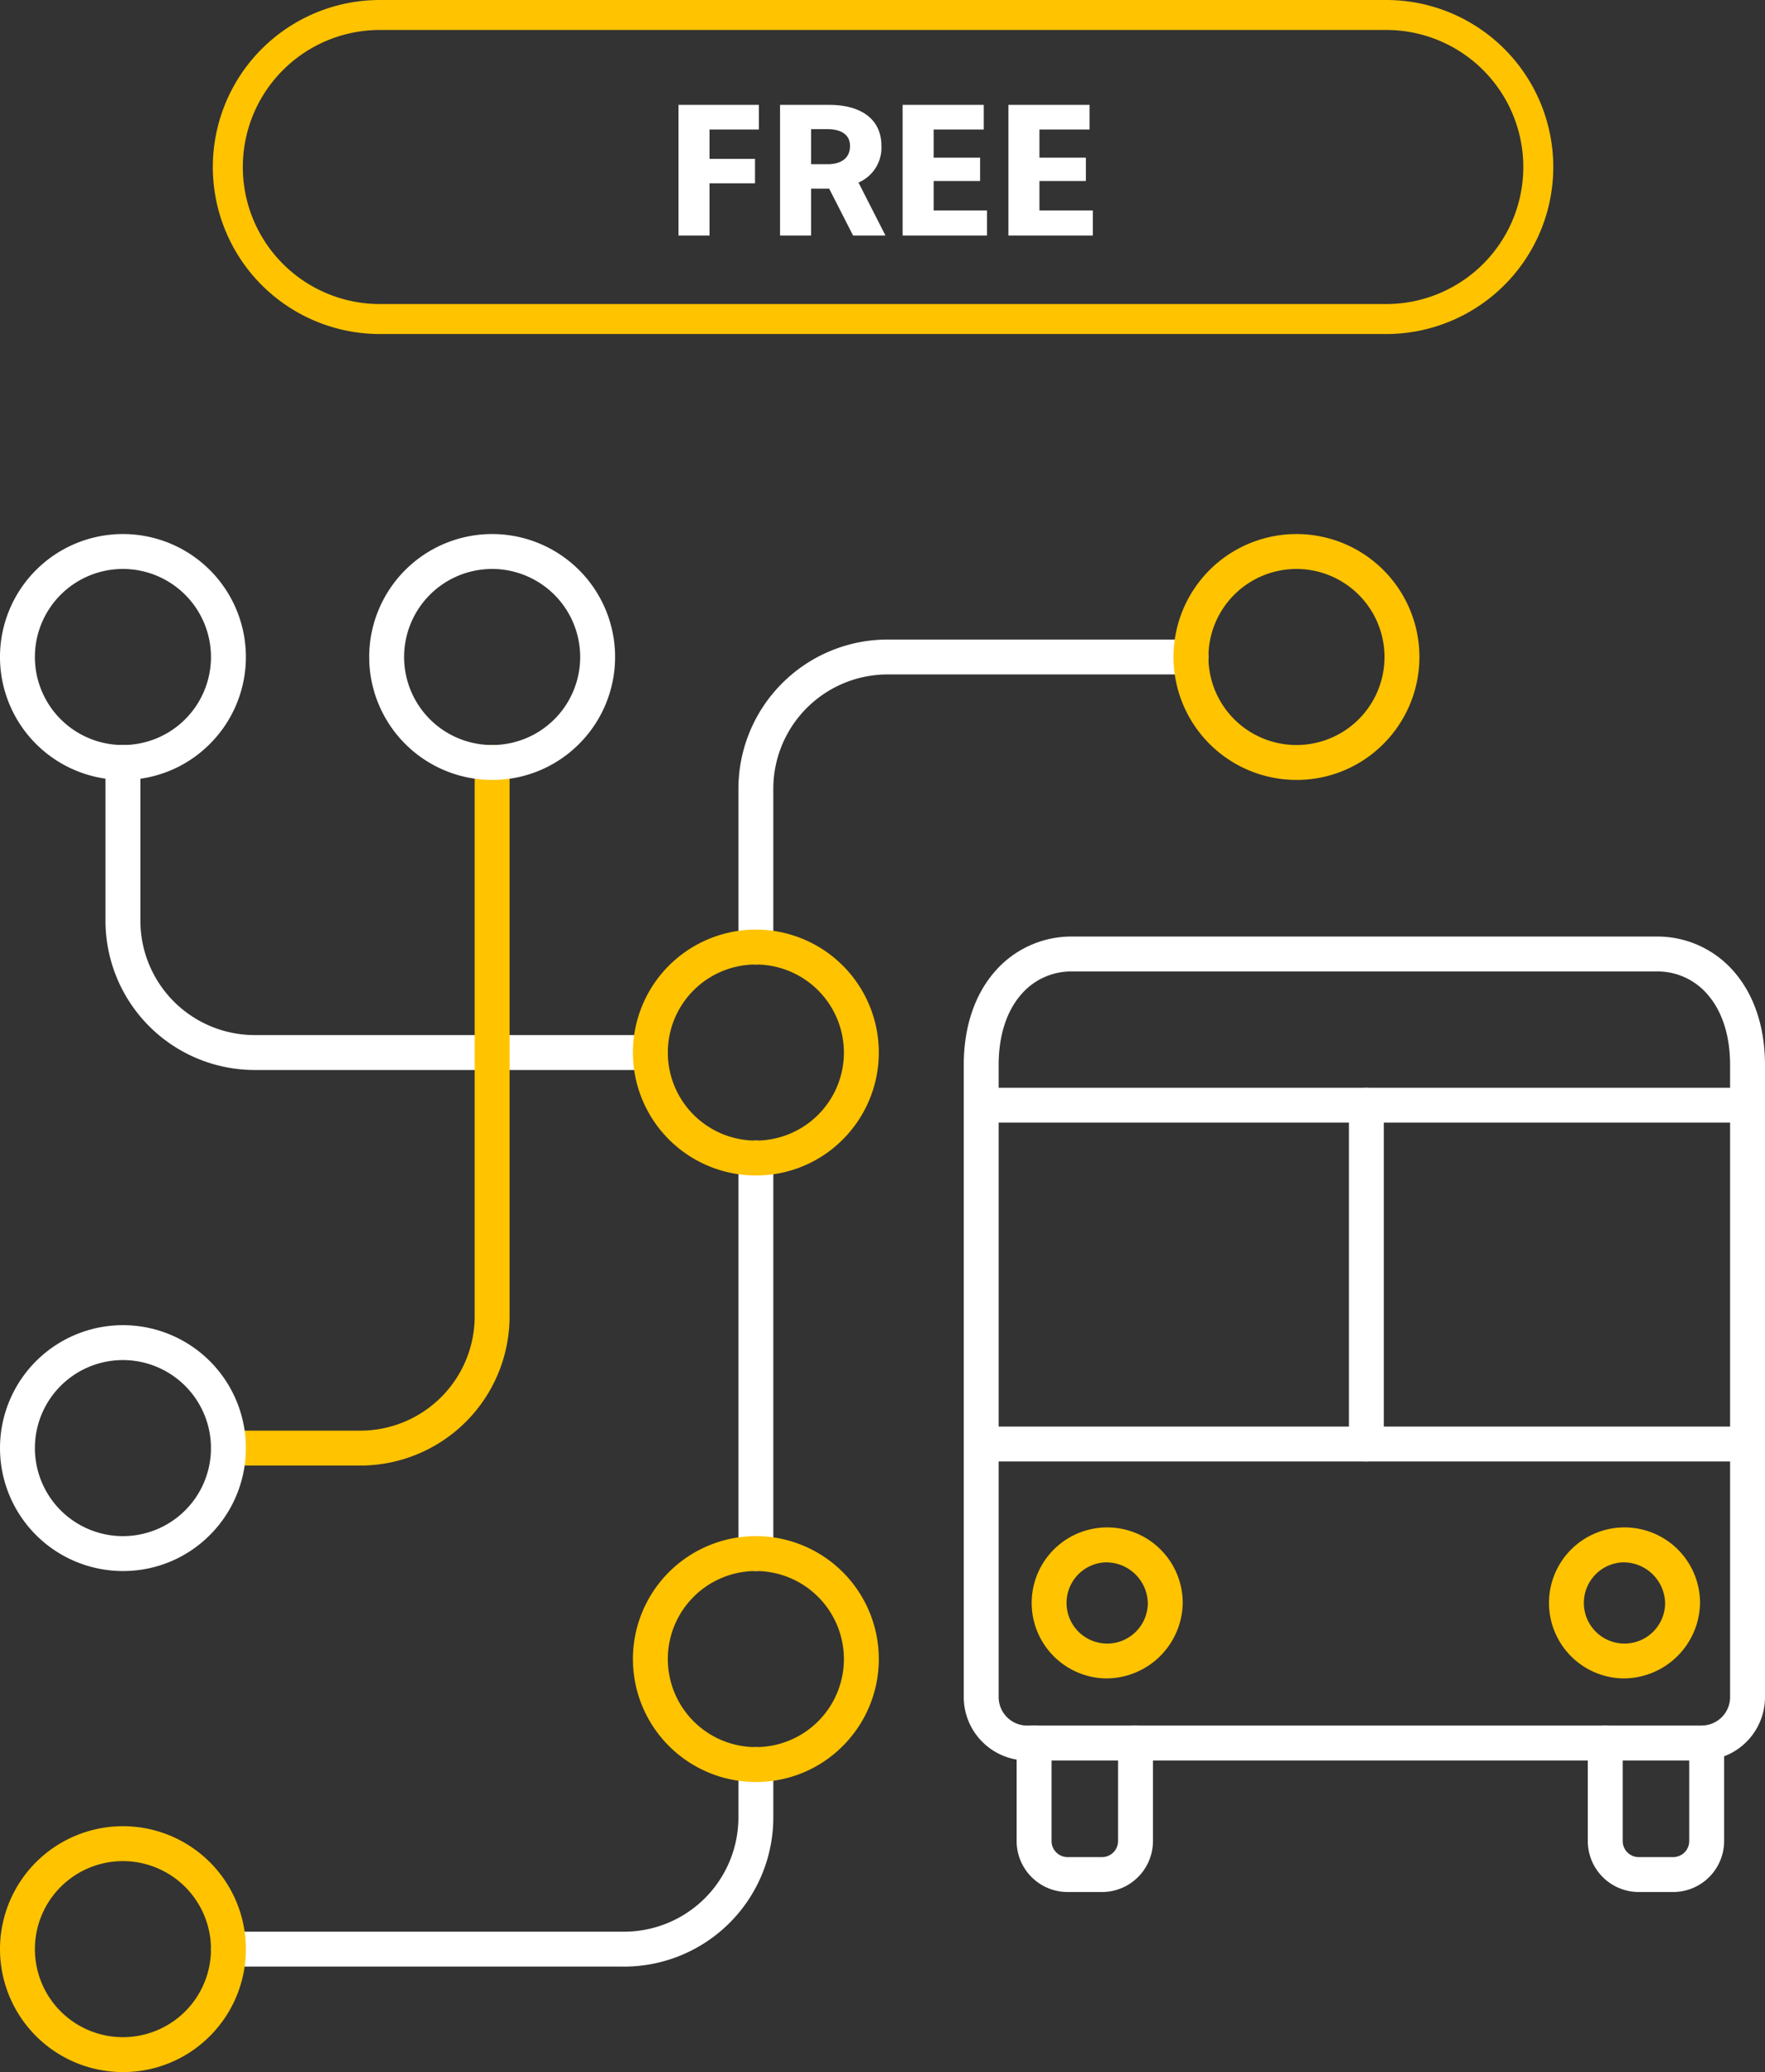 <svg xmlns="http://www.w3.org/2000/svg" xmlns:xlink="http://www.w3.org/1999/xlink" width="412.136" height="483.865" viewBox="0 0 412.136 483.865">
  <rect x="0" y="0" width="412.136" height="483.865" fill="#333333" stroke="none"/>
  <defs>
    <clipPath id="clip-path">
      <rect id="Rectangle_25" data-name="Rectangle 25" width="412.136" height="359.155" fill="#fff"/>
    </clipPath>
  </defs>
  <g id="Group_226" data-name="Group 226" transform="translate(-1173.302 -3938)">
    <g id="Group_208" data-name="Group 208" transform="translate(1173.302 4062.71)">
      <g id="Group_207" data-name="Group 207" clip-path="url(#clip-path)">
        <path id="Path_283" data-name="Path 283" d="M176.57,511.977H84.2a4.075,4.075,0,0,1,0-8.15h92.37a26.715,26.715,0,0,0,26.715-26.715V464.8a4.075,4.075,0,0,1,8.15,0v12.316a34.865,34.865,0,0,1-34.865,34.865" transform="translate(-30.861 -177.454)" fill="#fff"/>
        <path id="Path_284" data-name="Path 284" d="M284.514,330.88a4.075,4.075,0,0,1-4.075-4.075v-92.37a4.075,4.075,0,1,1,8.15,0V326.8a4.075,4.075,0,0,1-4.075,4.075" transform="translate(-108.015 -88.727)" fill="#fff"/>
        <path id="Path_285" data-name="Path 285" d="M284.514,115.951a4.075,4.075,0,0,1-4.075-4.075V74.928A34.864,34.864,0,0,1,315.3,40.063H386.12a4.075,4.075,0,1,1,0,8.15H315.3a26.715,26.715,0,0,0-26.715,26.715v36.948a4.075,4.075,0,0,1-4.075,4.075" transform="translate(-108.015 -15.431)" fill="#fff"/>
        <path id="Path_286" data-name="Path 286" d="M167.3,156.014H74.928a34.865,34.865,0,0,1-34.865-34.865V84.2a4.075,4.075,0,0,1,8.15,0v36.948a26.714,26.714,0,0,0,26.715,26.715H167.3a4.075,4.075,0,0,1,0,8.15" transform="translate(-15.431 -30.862)" fill="#fff"/>
        <path id="Path_287" data-name="Path 287" d="M114.99,248.384H84.2a4.075,4.075,0,0,1,0-8.15h30.79A26.714,26.714,0,0,0,141.7,213.519V84.2a4.075,4.075,0,0,1,8.151,0V213.519a34.866,34.866,0,0,1-34.865,34.865" transform="translate(-30.861 -30.862)" fill="#ffc300"/>
        <path id="Path_288" data-name="Path 288" d="M269.082,207.649a28.708,28.708,0,1,1,20.3-8.408,28.518,28.518,0,0,1-20.3,8.408m0-49.264a20.557,20.557,0,1,0,20.557,20.557,20.58,20.58,0,0,0-20.557-20.557" transform="translate(-92.584 -57.865)" fill="#ffc300"/>
        <path id="Path_289" data-name="Path 289" d="M269.082,438.009a28.708,28.708,0,1,1,20.3-8.408,28.517,28.517,0,0,1-20.3,8.408m0-49.264A20.557,20.557,0,1,0,289.639,409.3a20.58,20.58,0,0,0-20.557-20.557" transform="translate(-92.584 -146.592)" fill="#ffc300"/>
        <path id="Path_290" data-name="Path 290" d="M406.042,491.414h-8.037a11.912,11.912,0,0,1-11.9-11.9v-22.9a4.075,4.075,0,1,1,8.15,0v22.9a3.753,3.753,0,0,0,3.749,3.748h8.037a3.753,3.753,0,0,0,3.748-3.748v-22.9a4.075,4.075,0,1,1,8.15,0v22.9a11.912,11.912,0,0,1-11.9,11.9" transform="translate(-148.715 -174.304)" fill="#fff"/>
        <path id="Path_291" data-name="Path 291" d="M622.959,491.414h-8.037a11.912,11.912,0,0,1-11.9-11.9v-22.9a4.075,4.075,0,0,1,8.15,0v22.9a3.753,3.753,0,0,0,3.748,3.748h8.037a3.753,3.753,0,0,0,3.748-3.748v-22.9a4.075,4.075,0,1,1,8.15,0v22.9a11.912,11.912,0,0,1-11.9,11.9" transform="translate(-232.264 -174.304)" fill="#fff"/>
        <path id="Path_292" data-name="Path 292" d="M538.3,345.27H380.824a14.826,14.826,0,0,1-14.809-14.809V182.9c0-8.825,2.5-16.369,7.229-21.817a23.632,23.632,0,0,1,18.109-8.216H527.774a23.632,23.632,0,0,1,18.109,8.216c4.729,5.447,7.229,12.992,7.229,21.817v147.56a14.792,14.792,0,0,1-13.794,14.762,8.394,8.394,0,0,1-1.013.047m.007-8.134h0M391.353,161.018a15.392,15.392,0,0,0-11.955,5.409c-3.423,3.944-5.233,9.641-5.233,16.474v147.56a6.666,6.666,0,0,0,6.659,6.659h157.6c.092-.011.185-.02.278-.025a6.639,6.639,0,0,0,6.259-6.634V182.9c0-6.833-1.81-12.53-5.234-16.474a15.391,15.391,0,0,0-11.955-5.409Z" transform="translate(-140.976 -58.879)" fill="#fff"/>
        <path id="Path_293" data-name="Path 293" d="M546.653,347.139H371.425a4.075,4.075,0,1,1,0-8.15H546.653a4.075,4.075,0,0,1,0,8.15" transform="translate(-141.49 -130.567)" fill="#fff"/>
        <path id="Path_294" data-name="Path 294" d="M408.38,412.548a17.633,17.633,0,1,1,18.109-17.627,17.893,17.893,0,0,1-18.109,17.627m0-27.1a9.488,9.488,0,1,0,9.96,9.477,9.738,9.738,0,0,0-9.96-9.477" transform="translate(-150.319 -145.32)" fill="#ffc300"/>
        <path id="Path_295" data-name="Path 295" d="M604.843,412.548a17.633,17.633,0,1,1,18.109-17.627,17.893,17.893,0,0,1-18.109,17.627m0-27.1a9.488,9.488,0,1,0,9.959,9.477,9.738,9.738,0,0,0-9.959-9.477" transform="translate(-225.989 -145.32)" fill="#ffc300"/>
        <path id="Path_296" data-name="Path 296" d="M546.653,218.44H371.425a4.075,4.075,0,1,1,0-8.15H546.653a4.075,4.075,0,1,1,0,8.15" transform="translate(-141.49 -80.996)" fill="#fff"/>
        <path id="Path_297" data-name="Path 297" d="M516.377,297.568a4.076,4.076,0,0,1-4.075-4.075V214.36a4.075,4.075,0,0,1,8.15,0v79.132a4.075,4.075,0,0,1-4.075,4.075" transform="translate(-197.321 -80.994)" fill="#fff"/>
        <path id="Path_282" data-name="Path 282" d="M28.707,548.182a28.707,28.707,0,1,1,20.3-8.408,28.518,28.518,0,0,1-20.3,8.408m0-49.264a20.557,20.557,0,1,0,20.557,20.557,20.58,20.58,0,0,0-20.557-20.557" transform="translate(0 -189.027)" fill="#ffc300"/>
        <path id="Path_281" data-name="Path 281" d="M28.707,357.884a28.707,28.707,0,1,1,20.3-8.408,28.517,28.517,0,0,1-20.3,8.408m0-49.264a20.557,20.557,0,1,0,20.557,20.557A20.58,20.58,0,0,0,28.707,308.62" transform="translate(0 -115.731)" fill="#fff"/>
        <path id="Path_280" data-name="Path 280" d="M168.926,57.414a28.706,28.706,0,0,1-20.3-49.005,28.707,28.707,0,0,1,40.6,40.6,28.518,28.518,0,0,1-20.3,8.408m0-49.264a20.557,20.557,0,1,0,20.557,20.557A20.58,20.58,0,0,0,168.926,8.15" transform="translate(-54.007)" fill="#fff"/>
        <path id="Path_279" data-name="Path 279" d="M28.707,57.414A28.706,28.706,0,0,1,8.408,8.408a28.707,28.707,0,1,1,40.6,40.6,28.518,28.518,0,0,1-20.3,8.408m0-49.264A20.557,20.557,0,1,0,49.264,28.707,20.58,20.58,0,0,0,28.707,8.15" fill="#fff"/>
        <path id="Path_278" data-name="Path 278" d="M474.4,57.414a28.706,28.706,0,0,1-20.3-49.005,28.707,28.707,0,1,1,40.6,40.6,28.518,28.518,0,0,1-20.3,8.408m0-49.264a20.557,20.557,0,1,0,20.557,20.557A20.58,20.58,0,0,0,474.4,8.15" transform="translate(-171.667)" fill="#ffc300"/>
      </g>
    </g>
    <g id="Group_225" data-name="Group 225" transform="translate(23)">
      <path id="Rectangle_38" data-name="Rectangle 38" d="M39,7a32,32,0,0,0,0,64H274a32,32,0,0,0,0-64H39m0-7H274a39,39,0,0,1,0,78H39A39,39,0,0,1,39,0Z" transform="translate(1200 3938)" fill="#ffc300"/>
      <path id="Path_318" data-name="Path 318" d="M85.978,43V30.805H96.6V25.09H85.978V18.25H97.5V12.49H78.733V43Zm41.085,0-6.3-12.375a8.845,8.845,0,0,0,5.355-8.55c0-6.3-4.815-9.585-12.195-9.585H102.448V43h7.245V32.065h4.23L119.5,43Zm-17.37-16.65V18.16h3.78c3.33,0,5.31,1.35,5.31,3.915,0,2.88-2.07,4.275-5.31,4.275ZM150.777,43V37.15H138.313V30.265h10.845V24.82H138.313V18.25h11.7V12.49H131.068V43Zm24.705,0V37.15H163.018V30.265h10.845V24.82H163.018V18.25h11.7V12.49H155.773V43Z" transform="translate(1230 3950)" fill="#fff"/>
    </g>
  </g>
</svg>
